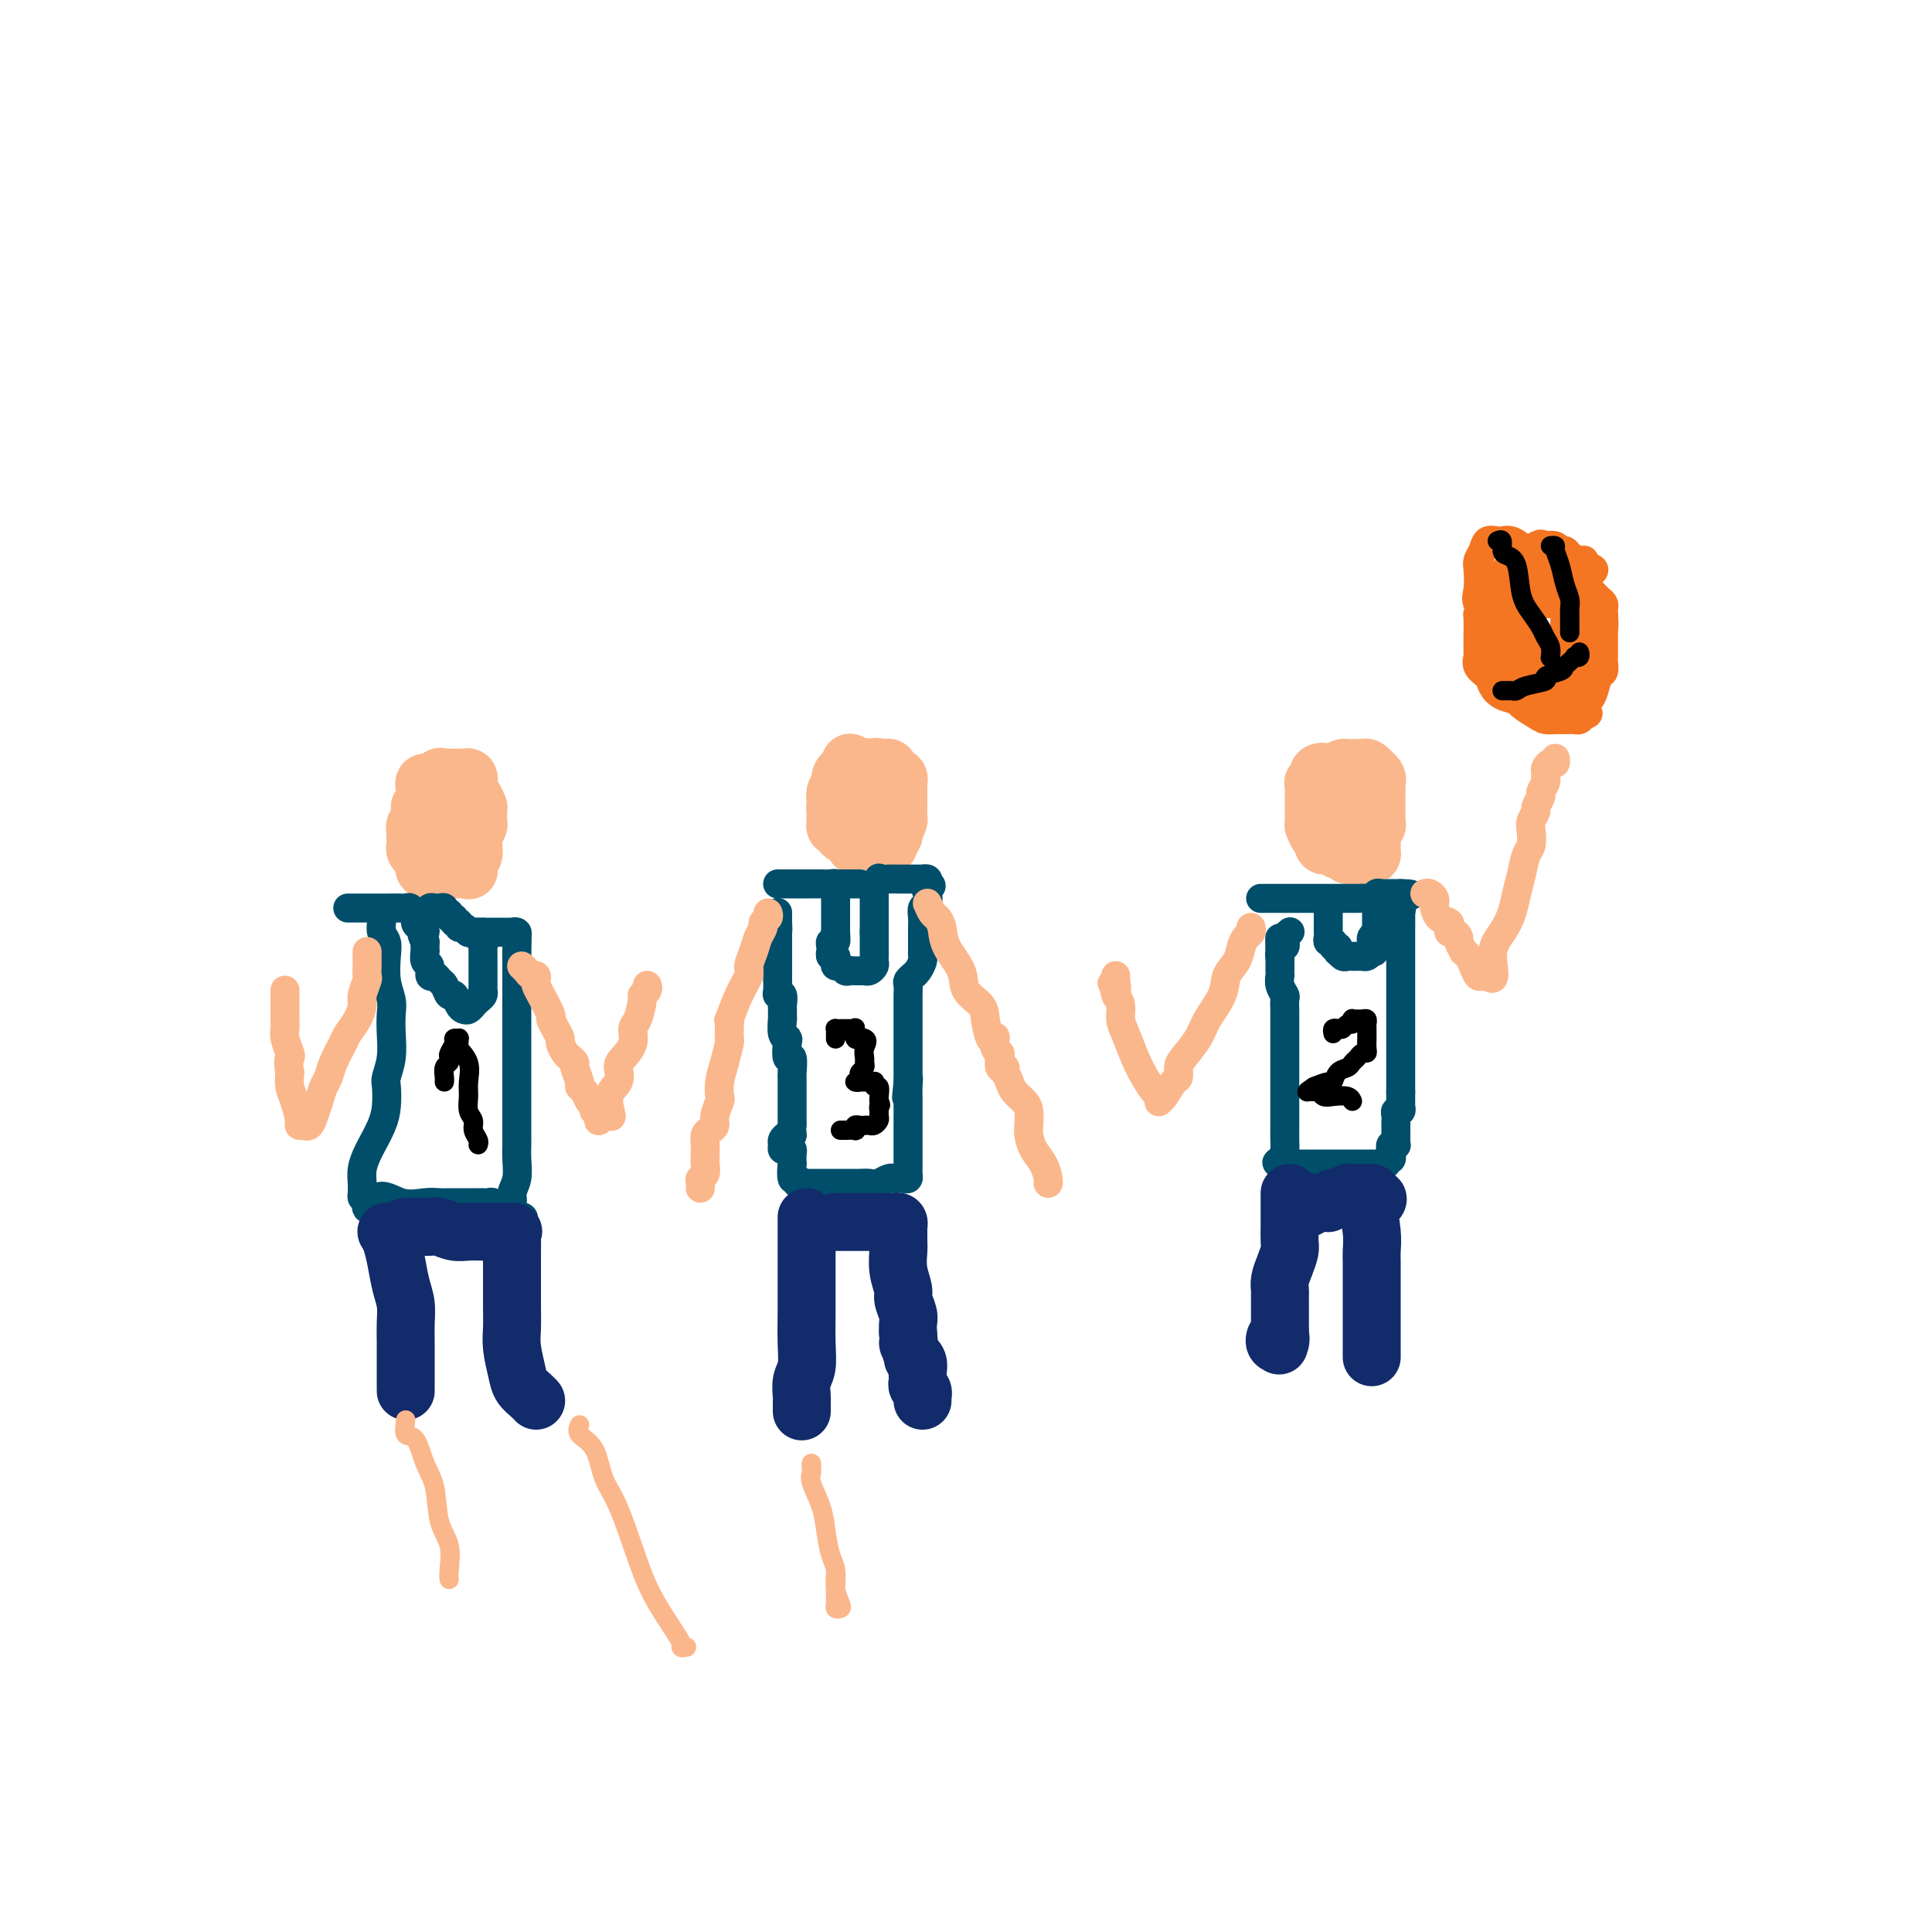 <svg viewBox='0 0 400 400' version='1.1' xmlns='http://www.w3.org/2000/svg' xmlns:xlink='http://www.w3.org/1999/xlink'><g fill='none' stroke='#FBB78C' stroke-width='12' stroke-linecap='round' stroke-linejoin='round'><path d='M94,163c-0.445,0.004 -0.890,0.008 -1,0c-0.110,-0.008 0.114,-0.027 0,0c-0.114,0.027 -0.567,0.102 -1,0c-0.433,-0.102 -0.847,-0.379 -1,0c-0.153,0.379 -0.045,1.415 0,2c0.045,0.585 0.026,0.720 0,1c-0.026,0.280 -0.060,0.705 0,1c0.060,0.295 0.212,0.459 0,1c-0.212,0.541 -0.789,1.459 -1,2c-0.211,0.541 -0.057,0.704 0,1c0.057,0.296 0.015,0.723 0,1c-0.015,0.277 -0.005,0.403 0,1c0.005,0.597 0.004,1.665 0,2c-0.004,0.335 -0.012,-0.065 0,0c0.012,0.065 0.046,0.593 0,1c-0.046,0.407 -0.170,0.693 0,1c0.170,0.307 0.634,0.634 1,1c0.366,0.366 0.633,0.771 1,1c0.367,0.229 0.833,0.281 1,0c0.167,-0.281 0.034,-0.897 0,-1c-0.034,-0.103 0.032,0.306 0,0c-0.032,-0.306 -0.163,-1.328 0,-2c0.163,-0.672 0.621,-0.995 1,-1c0.379,-0.005 0.679,0.306 1,0c0.321,-0.306 0.663,-1.230 1,-2c0.337,-0.770 0.668,-1.385 1,-2'/><path d='M97,171c0.774,-1.206 0.207,-0.221 0,0c-0.207,0.221 -0.056,-0.322 0,-1c0.056,-0.678 0.015,-1.491 0,-2c-0.015,-0.509 -0.004,-0.715 0,-1c0.004,-0.285 0.002,-0.651 0,-1c-0.002,-0.349 -0.003,-0.682 0,-1c0.003,-0.318 0.012,-0.621 0,-1c-0.012,-0.379 -0.044,-0.834 0,-1c0.044,-0.166 0.166,-0.045 0,0c-0.166,0.045 -0.618,0.012 -1,0c-0.382,-0.012 -0.694,-0.004 -1,0c-0.306,0.004 -0.607,0.003 -1,0c-0.393,-0.003 -0.879,-0.008 -1,0c-0.121,0.008 0.122,0.028 0,0c-0.122,-0.028 -0.611,-0.106 -1,0c-0.389,0.106 -0.679,0.395 -1,1c-0.321,0.605 -0.675,1.524 -1,2c-0.325,0.476 -0.623,0.508 -1,1c-0.377,0.492 -0.833,1.444 -1,2c-0.167,0.556 -0.045,0.716 0,1c0.045,0.284 0.012,0.691 0,1c-0.012,0.309 -0.003,0.520 0,1c0.003,0.480 -0.001,1.229 0,2c0.001,0.771 0.006,1.566 0,2c-0.006,0.434 -0.022,0.508 0,1c0.022,0.492 0.083,1.402 0,2c-0.083,0.598 -0.309,0.885 0,1c0.309,0.115 1.155,0.057 2,0'/><path d='M90,180c0.710,1.702 1.486,0.455 2,0c0.514,-0.455 0.765,-0.120 1,0c0.235,0.120 0.454,0.025 1,0c0.546,-0.025 1.418,0.019 2,0c0.582,-0.019 0.874,-0.103 1,0c0.126,0.103 0.087,0.392 0,0c-0.087,-0.392 -0.220,-1.466 0,-2c0.220,-0.534 0.795,-0.528 1,-1c0.205,-0.472 0.041,-1.421 0,-2c-0.041,-0.579 0.042,-0.789 0,-1c-0.042,-0.211 -0.208,-0.425 0,-1c0.208,-0.575 0.788,-1.511 1,-2c0.212,-0.489 0.054,-0.530 0,-1c-0.054,-0.470 -0.004,-1.369 0,-2c0.004,-0.631 -0.037,-0.995 0,-1c0.037,-0.005 0.154,0.348 0,0c-0.154,-0.348 -0.577,-1.399 -1,-2c-0.423,-0.601 -0.845,-0.753 -1,-1c-0.155,-0.247 -0.045,-0.588 0,-1c0.045,-0.412 0.023,-0.895 0,-1c-0.023,-0.105 -0.047,0.168 0,0c0.047,-0.168 0.166,-0.777 0,-1c-0.166,-0.223 -0.618,-0.060 -1,0c-0.382,0.060 -0.693,0.016 -1,0c-0.307,-0.016 -0.608,-0.004 -1,0c-0.392,0.004 -0.875,0.001 -1,0c-0.125,-0.001 0.107,-0.000 0,0c-0.107,0.000 -0.554,0.000 -1,0'/><path d='M92,161c-0.972,-0.219 -0.901,-0.266 -1,0c-0.099,0.266 -0.366,0.843 -1,1c-0.634,0.157 -1.633,-0.108 -2,0c-0.367,0.108 -0.102,0.589 0,1c0.102,0.411 0.041,0.753 0,1c-0.041,0.247 -0.064,0.399 0,1c0.064,0.601 0.213,1.653 0,2c-0.213,0.347 -0.789,-0.009 -1,0c-0.211,0.009 -0.056,0.383 0,1c0.056,0.617 0.014,1.476 0,2c-0.014,0.524 -0.000,0.714 0,1c0.000,0.286 -0.014,0.669 0,1c0.014,0.331 0.054,0.611 0,1c-0.054,0.389 -0.203,0.889 0,1c0.203,0.111 0.758,-0.167 1,0c0.242,0.167 0.170,0.778 0,1c-0.170,0.222 -0.438,0.056 0,0c0.438,-0.056 1.584,-0.001 2,0c0.416,0.001 0.103,-0.052 0,0c-0.103,0.052 0.003,0.210 0,0c-0.003,-0.210 -0.116,-0.787 0,-1c0.116,-0.213 0.462,-0.061 1,0c0.538,0.061 1.269,0.030 2,0'/><path d='M93,174c0.928,-0.183 0.249,-0.640 0,-1c-0.249,-0.360 -0.067,-0.621 0,-1c0.067,-0.379 0.018,-0.875 0,-1c-0.018,-0.125 -0.005,0.120 0,0c0.005,-0.120 0.001,-0.606 0,-1c-0.001,-0.394 -0.000,-0.697 0,-1c0.000,-0.303 0.000,-0.606 0,-1c-0.000,-0.394 -0.000,-0.880 0,-1c0.000,-0.120 0.001,0.125 0,0c-0.001,-0.125 -0.003,-0.621 0,-1c0.003,-0.379 0.012,-0.641 0,-1c-0.012,-0.359 -0.045,-0.814 0,-1c0.045,-0.186 0.167,-0.102 0,0c-0.167,0.102 -0.622,0.223 -1,0c-0.378,-0.223 -0.679,-0.791 -1,-1c-0.321,-0.209 -0.663,-0.060 -1,0c-0.337,0.060 -0.668,0.030 -1,0'/><path d='M89,163c-0.845,-0.297 -0.959,-0.038 -1,0c-0.041,0.038 -0.010,-0.144 0,0c0.010,0.144 -0.001,0.615 0,1c0.001,0.385 0.014,0.684 0,1c-0.014,0.316 -0.055,0.649 0,1c0.055,0.351 0.207,0.720 0,1c-0.207,0.280 -0.773,0.470 -1,1c-0.227,0.530 -0.113,1.399 0,2c0.113,0.601 0.227,0.934 0,1c-0.227,0.066 -0.793,-0.136 -1,0c-0.207,0.136 -0.055,0.610 0,1c0.055,0.390 0.014,0.696 0,1c-0.014,0.304 -0.000,0.607 0,1c0.000,0.393 -0.014,0.876 0,1c0.014,0.124 0.055,-0.111 0,0c-0.055,0.111 -0.207,0.568 0,1c0.207,0.432 0.773,0.838 1,1c0.227,0.162 0.113,0.081 0,0'/><path d='M176,158c-0.002,-0.089 -0.004,-0.179 0,0c0.004,0.179 0.015,0.625 0,1c-0.015,0.375 -0.057,0.678 0,1c0.057,0.322 0.211,0.664 0,1c-0.211,0.336 -0.789,0.667 -1,1c-0.211,0.333 -0.056,0.667 0,1c0.056,0.333 0.014,0.663 0,1c-0.014,0.337 -0.001,0.681 0,1c0.001,0.319 -0.010,0.614 0,1c0.010,0.386 0.040,0.864 0,1c-0.040,0.136 -0.152,-0.068 0,0c0.152,0.068 0.566,0.410 1,1c0.434,0.590 0.886,1.430 1,2c0.114,0.570 -0.110,0.870 0,1c0.110,0.130 0.554,0.091 1,0c0.446,-0.091 0.893,-0.234 1,0c0.107,0.234 -0.126,0.846 0,1c0.126,0.154 0.611,-0.151 1,0c0.389,0.151 0.683,0.757 1,1c0.317,0.243 0.659,0.121 1,0'/><path d='M182,173c1.264,0.937 0.923,0.280 1,0c0.077,-0.280 0.571,-0.183 1,0c0.429,0.183 0.795,0.452 1,0c0.205,-0.452 0.251,-1.627 0,-2c-0.251,-0.373 -0.799,0.054 -1,0c-0.201,-0.054 -0.054,-0.588 0,-1c0.054,-0.412 0.014,-0.701 0,-1c-0.014,-0.299 -0.004,-0.609 0,-1c0.004,-0.391 0.001,-0.864 0,-1c-0.001,-0.136 -0.000,0.066 0,0c0.000,-0.066 0.000,-0.399 0,-1c-0.000,-0.601 -0.000,-1.470 0,-2c0.000,-0.530 0.001,-0.720 0,-1c-0.001,-0.280 -0.003,-0.649 0,-1c0.003,-0.351 0.011,-0.682 0,-1c-0.011,-0.318 -0.041,-0.621 0,-1c0.041,-0.379 0.152,-0.834 0,-1c-0.152,-0.166 -0.565,-0.045 -1,0c-0.435,0.045 -0.890,0.012 -1,0c-0.110,-0.012 0.124,-0.003 0,0c-0.124,0.003 -0.607,0.001 -1,0c-0.393,-0.001 -0.697,-0.000 -1,0'/><path d='M180,159c-0.803,-0.314 -0.810,-0.099 -1,0c-0.190,0.099 -0.562,0.082 -1,0c-0.438,-0.082 -0.941,-0.229 -1,0c-0.059,0.229 0.325,0.835 0,1c-0.325,0.165 -1.359,-0.111 -2,0c-0.641,0.111 -0.890,0.611 -1,1c-0.110,0.389 -0.082,0.669 0,1c0.082,0.331 0.218,0.715 0,1c-0.218,0.285 -0.791,0.472 -1,1c-0.209,0.528 -0.056,1.398 0,2c0.056,0.602 0.015,0.934 0,1c-0.015,0.066 -0.004,-0.136 0,0c0.004,0.136 0.000,0.610 0,1c-0.000,0.390 0.003,0.696 0,1c-0.003,0.304 -0.013,0.606 0,1c0.013,0.394 0.050,0.879 0,1c-0.050,0.121 -0.186,-0.121 0,0c0.186,0.121 0.694,0.607 1,1c0.306,0.393 0.411,0.694 1,1c0.589,0.306 1.664,0.618 2,1c0.336,0.382 -0.065,0.834 0,1c0.065,0.166 0.595,0.044 1,0c0.405,-0.044 0.683,-0.012 1,0c0.317,0.012 0.673,0.003 1,0c0.327,-0.003 0.627,-0.001 1,0c0.373,0.001 0.821,0.000 1,0c0.179,-0.000 0.090,-0.000 0,0'/><path d='M182,175c1.614,0.773 1.150,0.205 1,0c-0.150,-0.205 0.015,-0.046 0,0c-0.015,0.046 -0.211,-0.019 0,0c0.211,0.019 0.827,0.123 1,0c0.173,-0.123 -0.097,-0.471 0,-1c0.097,-0.529 0.562,-1.237 1,-2c0.438,-0.763 0.849,-1.580 1,-2c0.151,-0.420 0.040,-0.441 0,-1c-0.040,-0.559 -0.011,-1.654 0,-2c0.011,-0.346 0.003,0.057 0,0c-0.003,-0.057 -0.001,-0.575 0,-1c0.001,-0.425 0.001,-0.759 0,-1c-0.001,-0.241 -0.004,-0.389 0,-1c0.004,-0.611 0.013,-1.683 0,-2c-0.013,-0.317 -0.049,0.122 0,0c0.049,-0.122 0.185,-0.803 0,-1c-0.185,-0.197 -0.689,0.092 -1,0c-0.311,-0.092 -0.430,-0.563 -1,-1c-0.570,-0.437 -1.591,-0.839 -2,-1c-0.409,-0.161 -0.204,-0.080 0,0'/><path d='M182,159c-0.792,-0.464 -0.772,-0.122 -1,0c-0.228,0.122 -0.705,0.026 -1,0c-0.295,-0.026 -0.409,0.018 -1,0c-0.591,-0.018 -1.661,-0.098 -2,0c-0.339,0.098 0.052,0.372 0,1c-0.052,0.628 -0.549,1.608 -1,2c-0.451,0.392 -0.857,0.194 -1,0c-0.143,-0.194 -0.023,-0.384 0,0c0.023,0.384 -0.050,1.342 0,2c0.050,0.658 0.224,1.017 0,1c-0.224,-0.017 -0.845,-0.409 -1,0c-0.155,0.409 0.154,1.620 0,2c-0.154,0.380 -0.773,-0.070 -1,0c-0.227,0.070 -0.061,0.660 0,1c0.061,0.340 0.016,0.431 0,1c-0.016,0.569 -0.004,1.615 0,2c0.004,0.385 0.001,0.110 0,0c-0.001,-0.110 -0.001,-0.055 0,0'/><path d='M277,160c-0.293,0.004 -0.585,0.009 -1,0c-0.415,-0.009 -0.952,-0.031 -1,0c-0.048,0.031 0.394,0.115 0,0c-0.394,-0.115 -1.622,-0.430 -2,0c-0.378,0.430 0.095,1.607 0,2c-0.095,0.393 -0.757,0.004 -1,0c-0.243,-0.004 -0.065,0.377 0,1c0.065,0.623 0.017,1.490 0,2c-0.017,0.510 -0.005,0.665 0,1c0.005,0.335 0.001,0.850 0,1c-0.001,0.150 -0.001,-0.067 0,0c0.001,0.067 0.003,0.417 0,1c-0.003,0.583 -0.011,1.399 0,2c0.011,0.601 0.040,0.988 0,1c-0.040,0.012 -0.150,-0.351 0,0c0.150,0.351 0.561,1.415 1,2c0.439,0.585 0.905,0.692 1,1c0.095,0.308 -0.182,0.819 0,1c0.182,0.181 0.822,0.033 1,0c0.178,-0.033 -0.107,0.047 0,0c0.107,-0.047 0.606,-0.223 1,0c0.394,0.223 0.683,0.844 1,1c0.317,0.156 0.662,-0.154 1,0c0.338,0.154 0.668,0.772 1,1c0.332,0.228 0.666,0.065 1,0c0.334,-0.065 0.667,-0.033 1,0'/><path d='M281,177c1.574,1.086 1.010,0.302 1,0c-0.010,-0.302 0.533,-0.121 1,0c0.467,0.121 0.856,0.184 1,0c0.144,-0.184 0.042,-0.613 0,-1c-0.042,-0.387 -0.025,-0.733 0,-1c0.025,-0.267 0.059,-0.457 0,-1c-0.059,-0.543 -0.212,-1.441 0,-2c0.212,-0.559 0.789,-0.779 1,-1c0.211,-0.221 0.057,-0.443 0,-1c-0.057,-0.557 -0.015,-1.449 0,-2c0.015,-0.551 0.004,-0.760 0,-1c-0.004,-0.240 0.000,-0.512 0,-1c-0.000,-0.488 -0.004,-1.193 0,-2c0.004,-0.807 0.016,-1.718 0,-2c-0.016,-0.282 -0.060,0.064 0,0c0.060,-0.064 0.223,-0.539 0,-1c-0.223,-0.461 -0.833,-0.908 -1,-1c-0.167,-0.092 0.110,0.171 0,0c-0.110,-0.171 -0.607,-0.778 -1,-1c-0.393,-0.222 -0.683,-0.060 -1,0c-0.317,0.060 -0.661,0.018 -1,0c-0.339,-0.018 -0.673,-0.012 -1,0c-0.327,0.012 -0.648,0.028 -1,0c-0.352,-0.028 -0.734,-0.102 -1,0c-0.266,0.102 -0.415,0.380 -1,1c-0.585,0.620 -1.607,1.581 -2,2c-0.393,0.419 -0.158,0.297 0,1c0.158,0.703 0.238,2.230 0,3c-0.238,0.770 -0.795,0.784 -1,1c-0.205,0.216 -0.059,0.633 0,1c0.059,0.367 0.029,0.683 0,1'/><path d='M274,169c-0.447,1.798 -0.064,1.792 0,2c0.064,0.208 -0.191,0.630 0,1c0.191,0.370 0.828,0.688 1,1c0.172,0.312 -0.122,0.619 0,1c0.122,0.381 0.659,0.836 1,1c0.341,0.164 0.487,0.038 1,0c0.513,-0.038 1.394,0.011 2,0c0.606,-0.011 0.937,-0.083 1,0c0.063,0.083 -0.141,0.321 0,0c0.141,-0.321 0.626,-1.200 1,-2c0.374,-0.800 0.636,-1.521 1,-2c0.364,-0.479 0.830,-0.716 1,-1c0.170,-0.284 0.046,-0.615 0,-1c-0.046,-0.385 -0.013,-0.824 0,-1c0.013,-0.176 0.007,-0.088 0,0'/></g>
<g fill='none' stroke='#004E6A' stroke-width='6' stroke-linecap='round' stroke-linejoin='round'><path d='M79,189c-0.008,0.358 -0.016,0.716 0,1c0.016,0.284 0.056,0.494 0,1c-0.056,0.506 -0.207,1.307 0,2c0.207,0.693 0.774,1.276 1,2c0.226,0.724 0.113,1.588 0,3c-0.113,1.412 -0.225,3.370 0,5c0.225,1.630 0.789,2.930 1,4c0.211,1.070 0.071,1.909 0,3c-0.071,1.091 -0.071,2.434 0,4c0.071,1.566 0.213,3.355 0,5c-0.213,1.645 -0.782,3.144 -1,4c-0.218,0.856 -0.086,1.068 0,2c0.086,0.932 0.124,2.584 0,4c-0.124,1.416 -0.412,2.596 -1,4c-0.588,1.404 -1.478,3.030 -2,4c-0.522,0.970 -0.676,1.282 -1,2c-0.324,0.718 -0.820,1.842 -1,3c-0.180,1.158 -0.046,2.349 0,3c0.046,0.651 0.002,0.762 0,1c-0.002,0.238 0.038,0.602 0,1c-0.038,0.398 -0.154,0.828 0,1c0.154,0.172 0.577,0.086 1,0'/><path d='M76,248c-0.554,4.426 0.562,0.990 2,0c1.438,-0.990 3.200,0.467 5,1c1.800,0.533 3.639,0.143 5,0c1.361,-0.143 2.245,-0.038 3,0c0.755,0.038 1.382,0.010 2,0c0.618,-0.010 1.226,-0.003 2,0c0.774,0.003 1.713,0.001 2,0c0.287,-0.001 -0.078,0.000 0,0c0.078,-0.000 0.599,-0.001 1,0c0.401,0.001 0.681,0.004 1,0c0.319,-0.004 0.677,-0.016 1,0c0.323,0.016 0.610,0.061 1,0c0.390,-0.061 0.883,-0.228 1,0c0.117,0.228 -0.140,0.849 0,1c0.140,0.151 0.678,-0.170 1,0c0.322,0.170 0.426,0.829 1,1c0.574,0.171 1.616,-0.146 2,0c0.384,0.146 0.110,0.756 0,1c-0.110,0.244 -0.055,0.122 0,0'/><path d='M106,252c4.637,0.490 1.228,-0.284 0,-1c-1.228,-0.716 -0.277,-1.375 0,-2c0.277,-0.625 -0.122,-1.216 0,-2c0.122,-0.784 0.765,-1.760 1,-3c0.235,-1.240 0.063,-2.745 0,-4c-0.063,-1.255 -0.017,-2.262 0,-3c0.017,-0.738 0.005,-1.209 0,-2c-0.005,-0.791 -0.001,-1.903 0,-3c0.001,-1.097 0.000,-2.181 0,-3c-0.000,-0.819 -0.000,-1.374 0,-2c0.000,-0.626 0.000,-1.322 0,-2c-0.000,-0.678 -0.000,-1.337 0,-2c0.000,-0.663 0.000,-1.329 0,-2c-0.000,-0.671 -0.000,-1.345 0,-2c0.000,-0.655 0.000,-1.289 0,-2c-0.000,-0.711 -0.000,-1.499 0,-2c0.000,-0.501 0.000,-0.714 0,-1c-0.000,-0.286 -0.000,-0.644 0,-1c0.000,-0.356 0.000,-0.711 0,-1c-0.000,-0.289 -0.000,-0.511 0,-1c0.000,-0.489 0.000,-1.243 0,-2c-0.000,-0.757 -0.000,-1.516 0,-2c0.000,-0.484 0.000,-0.693 0,-1c-0.000,-0.307 -0.000,-0.711 0,-1c0.000,-0.289 0.000,-0.461 0,-1c-0.000,-0.539 -0.000,-1.443 0,-2c0.000,-0.557 0.000,-0.765 0,-1c-0.000,-0.235 -0.000,-0.496 0,-1c0.000,-0.504 0.000,-1.252 0,-2'/><path d='M107,198c0.155,-8.610 0.043,-3.134 0,-1c-0.043,2.134 -0.015,0.926 0,0c0.015,-0.926 0.019,-1.569 0,-2c-0.019,-0.431 -0.061,-0.652 0,-1c0.061,-0.348 0.225,-0.825 0,-1c-0.225,-0.175 -0.839,-0.047 -1,0c-0.161,0.047 0.129,0.013 0,0c-0.129,-0.013 -0.678,-0.003 -1,0c-0.322,0.003 -0.416,0.001 -1,0c-0.584,-0.001 -1.659,-0.000 -2,0c-0.341,0.000 0.053,0.000 0,0c-0.053,-0.000 -0.553,-0.000 -1,0c-0.447,0.000 -0.842,0.000 -1,0c-0.158,-0.000 -0.079,-0.000 0,0'/><path d='M100,193c-0.774,0.192 -0.207,0.671 0,1c0.207,0.329 0.056,0.507 0,1c-0.056,0.493 -0.015,1.302 0,2c0.015,0.698 0.004,1.286 0,2c-0.004,0.714 -0.000,1.553 0,2c0.000,0.447 -0.003,0.501 0,1c0.003,0.499 0.012,1.443 0,2c-0.012,0.557 -0.045,0.727 0,1c0.045,0.273 0.167,0.648 0,1c-0.167,0.352 -0.622,0.681 -1,1c-0.378,0.319 -0.679,0.627 -1,1c-0.321,0.373 -0.663,0.809 -1,1c-0.337,0.191 -0.668,0.135 -1,0c-0.332,-0.135 -0.667,-0.350 -1,-1c-0.333,-0.650 -0.666,-1.733 -1,-2c-0.334,-0.267 -0.668,0.284 -1,0c-0.332,-0.284 -0.662,-1.404 -1,-2c-0.338,-0.596 -0.683,-0.669 -1,-1c-0.317,-0.331 -0.607,-0.919 -1,-1c-0.393,-0.081 -0.890,0.347 -1,0c-0.110,-0.347 0.167,-1.469 0,-2c-0.167,-0.531 -0.777,-0.471 -1,-1c-0.223,-0.529 -0.060,-1.647 0,-2c0.060,-0.353 0.016,0.059 0,0c-0.016,-0.059 -0.005,-0.588 0,-1c0.005,-0.412 0.002,-0.706 0,-1'/><path d='M88,195c-1.348,-2.565 -0.217,-1.979 0,-2c0.217,-0.021 -0.481,-0.650 -1,-1c-0.519,-0.350 -0.860,-0.419 -1,-1c-0.140,-0.581 -0.077,-1.672 0,-2c0.077,-0.328 0.170,0.108 0,0c-0.170,-0.108 -0.604,-0.761 -1,-1c-0.396,-0.239 -0.754,-0.064 -1,0c-0.246,0.064 -0.381,0.017 -1,0c-0.619,-0.017 -1.721,-0.005 -3,0c-1.279,0.005 -2.735,0.001 -4,0c-1.265,-0.001 -2.341,-0.000 -3,0c-0.659,0.000 -0.903,0.000 -1,0c-0.097,-0.000 -0.049,-0.000 0,0'/><path d='M161,183c0.337,0.000 0.675,0.000 1,0c0.325,-0.000 0.639,-0.000 1,0c0.361,0.000 0.769,0.000 1,0c0.231,-0.000 0.286,-0.001 1,0c0.714,0.001 2.086,0.004 3,0c0.914,-0.004 1.369,-0.015 2,0c0.631,0.015 1.437,0.056 2,0c0.563,-0.056 0.883,-0.211 1,0c0.117,0.211 0.031,0.786 0,1c-0.031,0.214 -0.008,0.066 0,0c0.008,-0.066 0.002,-0.048 0,1c-0.002,1.048 -0.001,3.128 0,4c0.001,0.872 0.000,0.535 0,1c-0.000,0.465 -0.000,1.733 0,3'/><path d='M173,193c0.138,1.710 -0.016,0.984 0,1c0.016,0.016 0.201,0.774 0,1c-0.201,0.226 -0.787,-0.079 -1,0c-0.213,0.079 -0.053,0.542 0,1c0.053,0.458 0.000,0.910 0,1c-0.000,0.090 0.052,-0.182 0,0c-0.052,0.182 -0.207,0.818 0,1c0.207,0.182 0.776,-0.091 1,0c0.224,0.091 0.101,0.546 0,1c-0.101,0.454 -0.181,0.906 0,1c0.181,0.094 0.622,-0.171 1,0c0.378,0.171 0.693,0.778 1,1c0.307,0.222 0.607,0.059 1,0c0.393,-0.059 0.879,-0.015 1,0c0.121,0.015 -0.121,0.001 0,0c0.121,-0.001 0.607,0.011 1,0c0.393,-0.011 0.694,-0.044 1,0c0.306,0.044 0.618,0.166 1,0c0.382,-0.166 0.834,-0.621 1,-1c0.166,-0.379 0.044,-0.683 0,-1c-0.044,-0.317 -0.012,-0.649 0,-1c0.012,-0.351 0.003,-0.723 0,-1c-0.003,-0.277 -0.001,-0.459 0,-1c0.001,-0.541 0.000,-1.440 0,-2c-0.000,-0.560 -0.000,-0.780 0,-1'/><path d='M181,193c0.000,-1.283 0.000,-0.991 0,-1c-0.000,-0.009 -0.000,-0.320 0,-1c0.000,-0.680 0.000,-1.727 0,-2c-0.000,-0.273 -0.001,0.230 0,0c0.001,-0.230 0.005,-1.194 0,-2c-0.005,-0.806 -0.017,-1.456 0,-2c0.017,-0.544 0.063,-0.983 0,-1c-0.063,-0.017 -0.235,0.388 0,0c0.235,-0.388 0.876,-1.568 1,-2c0.124,-0.432 -0.271,-0.116 0,0c0.271,0.116 1.206,0.031 2,0c0.794,-0.031 1.446,-0.009 2,0c0.554,0.009 1.010,0.005 2,0c0.990,-0.005 2.513,-0.012 3,0c0.487,0.012 -0.061,0.042 0,0c0.061,-0.042 0.732,-0.155 1,0c0.268,0.155 0.134,0.577 0,1'/><path d='M192,183c1.551,0.350 0.430,0.727 0,1c-0.430,0.273 -0.168,0.444 0,1c0.168,0.556 0.241,1.497 0,2c-0.241,0.503 -0.797,0.569 -1,1c-0.203,0.431 -0.054,1.229 0,2c0.054,0.771 0.015,1.516 0,2c-0.015,0.484 -0.004,0.707 0,1c0.004,0.293 0.001,0.656 0,1c-0.001,0.344 0.000,0.669 0,1c-0.000,0.331 -0.003,0.670 0,1c0.003,0.330 0.011,0.653 0,1c-0.011,0.347 -0.040,0.719 0,1c0.040,0.281 0.151,0.471 0,1c-0.151,0.529 -0.562,1.398 -1,2c-0.438,0.602 -0.902,0.939 -1,1c-0.098,0.061 0.170,-0.153 0,0c-0.170,0.153 -0.778,0.675 -1,1c-0.222,0.325 -0.060,0.455 0,1c0.060,0.545 0.016,1.506 0,2c-0.016,0.494 -0.004,0.519 0,1c0.004,0.481 0.001,1.416 0,2c-0.001,0.584 -0.000,0.815 0,2c0.000,1.185 0.000,3.322 0,4c-0.000,0.678 -0.000,-0.103 0,0c0.000,0.103 0.000,1.088 0,2c-0.000,0.912 -0.000,1.749 0,2c0.000,0.251 0.000,-0.085 0,0c-0.000,0.085 -0.000,0.590 0,1c0.000,0.410 0.000,0.726 0,1c-0.000,0.274 -0.000,0.507 0,1c0.000,0.493 0.000,1.247 0,2'/><path d='M188,224c-0.619,6.311 -0.166,1.588 0,0c0.166,-1.588 0.044,-0.040 0,1c-0.044,1.040 -0.012,1.574 0,2c0.012,0.426 0.003,0.745 0,1c-0.003,0.255 -0.001,0.446 0,1c0.001,0.554 0.000,1.472 0,2c-0.000,0.528 -0.000,0.666 0,1c0.000,0.334 0.000,0.863 0,1c-0.000,0.137 -0.000,-0.118 0,0c0.000,0.118 0.000,0.609 0,1c-0.000,0.391 -0.000,0.682 0,1c0.000,0.318 -0.000,0.662 0,1c0.000,0.338 0.000,0.669 0,1c-0.000,0.331 -0.000,0.662 0,1c0.000,0.338 0.000,0.682 0,1c-0.000,0.318 -0.000,0.610 0,1c0.000,0.390 0.001,0.879 0,1c-0.001,0.121 -0.003,-0.125 0,0c0.003,0.125 0.011,0.622 0,1c-0.011,0.378 -0.041,0.637 0,1c0.041,0.363 0.151,0.830 0,1c-0.151,0.170 -0.564,0.045 -1,0c-0.436,-0.045 -0.895,-0.008 -1,0c-0.105,0.008 0.143,-0.012 0,0c-0.143,0.012 -0.678,0.055 -1,0c-0.322,-0.055 -0.433,-0.207 -1,0c-0.567,0.207 -1.591,0.773 -2,1c-0.409,0.227 -0.205,0.113 0,0'/><path d='M182,245c-1.272,0.309 -1.453,0.083 -2,0c-0.547,-0.083 -1.460,-0.022 -2,0c-0.540,0.022 -0.709,0.006 -1,0c-0.291,-0.006 -0.706,-0.002 -1,0c-0.294,0.002 -0.469,0.000 -1,0c-0.531,-0.000 -1.420,-0.000 -2,0c-0.580,0.000 -0.852,0.000 -1,0c-0.148,-0.000 -0.172,-0.000 -1,0c-0.828,0.000 -2.461,0.001 -3,0c-0.539,-0.001 0.014,-0.005 0,0c-0.014,0.005 -0.596,0.019 -1,0c-0.404,-0.019 -0.630,-0.069 -1,0c-0.370,0.069 -0.884,0.259 -1,0c-0.116,-0.259 0.165,-0.966 0,-1c-0.165,-0.034 -0.775,0.604 -1,0c-0.225,-0.604 -0.063,-2.449 0,-3c0.063,-0.551 0.027,0.193 0,0c-0.027,-0.193 -0.046,-1.323 0,-2c0.046,-0.677 0.155,-0.902 0,-1c-0.155,-0.098 -0.574,-0.068 -1,0c-0.426,0.068 -0.857,0.176 -1,0c-0.143,-0.176 0.003,-0.635 0,-1c-0.003,-0.365 -0.155,-0.637 0,-1c0.155,-0.363 0.616,-0.818 1,-1c0.384,-0.182 0.692,-0.091 1,0'/><path d='M164,235c-0.155,-1.984 -0.041,-1.945 0,-2c0.041,-0.055 0.011,-0.204 0,-1c-0.011,-0.796 -0.003,-2.241 0,-3c0.003,-0.759 0.001,-0.834 0,-1c-0.001,-0.166 -0.000,-0.423 0,-1c0.000,-0.577 0.001,-1.473 0,-2c-0.001,-0.527 -0.004,-0.685 0,-1c0.004,-0.315 0.015,-0.788 0,-1c-0.015,-0.212 -0.056,-0.162 0,-1c0.056,-0.838 0.207,-2.565 0,-3c-0.207,-0.435 -0.773,0.422 -1,0c-0.227,-0.422 -0.113,-2.121 0,-3c0.113,-0.879 0.227,-0.936 0,-1c-0.227,-0.064 -0.793,-0.134 -1,-1c-0.207,-0.866 -0.054,-2.527 0,-3c0.054,-0.473 0.011,0.242 0,0c-0.011,-0.242 0.011,-1.440 0,-2c-0.011,-0.560 -0.056,-0.483 0,-1c0.056,-0.517 0.211,-1.630 0,-2c-0.211,-0.370 -0.789,0.003 -1,0c-0.211,-0.003 -0.057,-0.381 0,-1c0.057,-0.619 0.015,-1.479 0,-2c-0.015,-0.521 -0.004,-0.702 0,-1c0.004,-0.298 0.001,-0.714 0,-1c-0.001,-0.286 -0.000,-0.444 0,-1c0.000,-0.556 0.000,-1.512 0,-2c-0.000,-0.488 -0.000,-0.509 0,-1c0.000,-0.491 0.000,-1.451 0,-2c-0.000,-0.549 -0.000,-0.686 0,-1c0.000,-0.314 0.000,-0.804 0,-1c-0.000,-0.196 -0.000,-0.098 0,0'/><path d='M161,193c-0.464,-6.675 -0.124,-2.363 0,-1c0.124,1.363 0.033,-0.223 0,-1c-0.033,-0.777 -0.009,-0.744 0,-1c0.009,-0.256 0.002,-0.800 0,-1c-0.002,-0.200 -0.001,-0.057 0,0c0.001,0.057 0.000,0.029 0,0'/><path d='M261,186c0.442,0.000 0.883,0.000 1,0c0.117,-0.000 -0.091,-0.000 0,0c0.091,0.000 0.483,0.000 1,0c0.517,-0.000 1.161,-0.000 2,0c0.839,0.000 1.874,0.000 3,0c1.126,-0.000 2.344,-0.000 3,0c0.656,0.000 0.748,0.000 1,0c0.252,-0.000 0.662,-0.000 1,0c0.338,0.000 0.605,0.000 1,0c0.395,-0.000 0.918,-0.000 1,0c0.082,0.000 -0.277,0.000 0,0c0.277,-0.000 1.191,-0.000 2,0c0.809,0.000 1.512,0.001 2,0c0.488,-0.001 0.761,-0.004 1,0c0.239,0.004 0.444,0.015 1,0c0.556,-0.015 1.463,-0.057 2,0c0.537,0.057 0.703,0.211 1,0c0.297,-0.211 0.723,-0.789 1,-1c0.277,-0.211 0.403,-0.057 1,0c0.597,0.057 1.665,0.015 2,0c0.335,-0.015 -0.064,-0.004 0,0c0.064,0.004 0.590,0.001 1,0c0.410,-0.001 0.705,-0.001 1,0'/><path d='M290,185c4.486,0.048 1.202,0.669 0,1c-1.202,0.331 -0.322,0.374 0,1c0.322,0.626 0.086,1.835 0,2c-0.086,0.165 -0.023,-0.715 0,0c0.023,0.715 0.006,3.025 0,4c-0.006,0.975 -0.002,0.614 0,1c0.002,0.386 0.000,1.519 0,2c-0.000,0.481 -0.000,0.310 0,1c0.000,0.690 0.000,2.240 0,3c-0.000,0.760 -0.000,0.729 0,1c0.000,0.271 0.000,0.845 0,1c-0.000,0.155 -0.000,-0.109 0,0c0.000,0.109 0.000,0.591 0,1c-0.000,0.409 -0.000,0.743 0,1c0.000,0.257 0.000,0.435 0,1c-0.000,0.565 -0.000,1.516 0,2c0.000,0.484 0.000,0.501 0,1c-0.000,0.499 -0.000,1.481 0,2c0.000,0.519 0.000,0.576 0,1c-0.000,0.424 -0.000,1.217 0,2c0.000,0.783 0.000,1.557 0,2c-0.000,0.443 -0.000,0.556 0,1c0.000,0.444 0.000,1.218 0,2c-0.000,0.782 -0.000,1.571 0,2c0.000,0.429 0.000,0.496 0,1c0.000,0.504 0.000,1.444 0,2c0.000,0.556 0.000,0.727 0,1c0.000,0.273 0.000,0.650 0,1c0.000,0.350 0.000,0.675 0,1'/><path d='M290,226c0.000,6.505 0.001,2.269 0,1c-0.001,-1.269 -0.004,0.430 0,1c0.004,0.570 0.015,0.012 0,0c-0.015,-0.012 -0.057,0.521 0,1c0.057,0.479 0.211,0.903 0,1c-0.211,0.097 -0.789,-0.132 -1,0c-0.211,0.132 -0.057,0.627 0,1c0.057,0.373 0.015,0.625 0,1c-0.015,0.375 -0.004,0.874 0,1c0.004,0.126 0.001,-0.120 0,0c-0.001,0.120 0.001,0.607 0,1c-0.001,0.393 -0.004,0.693 0,1c0.004,0.307 0.015,0.621 0,1c-0.015,0.379 -0.056,0.823 0,1c0.056,0.177 0.207,0.086 0,0c-0.207,-0.086 -0.774,-0.167 -1,0c-0.226,0.167 -0.113,0.584 0,1'/><path d='M288,238c-0.305,2.100 -0.067,1.351 0,1c0.067,-0.351 -0.038,-0.304 0,0c0.038,0.304 0.218,0.866 0,1c-0.218,0.134 -0.833,-0.160 -1,0c-0.167,0.160 0.114,0.775 0,1c-0.114,0.225 -0.622,0.060 -1,0c-0.378,-0.060 -0.626,-0.016 -1,0c-0.374,0.016 -0.874,0.004 -1,0c-0.126,-0.004 0.121,-0.001 0,0c-0.121,0.001 -0.610,0.000 -1,0c-0.390,-0.000 -0.681,-0.000 -1,0c-0.319,0.000 -0.667,0.000 -1,0c-0.333,-0.000 -0.652,-0.000 -1,0c-0.348,0.000 -0.726,0.000 -1,0c-0.274,-0.000 -0.445,-0.000 -1,0c-0.555,0.000 -1.493,0.000 -2,0c-0.507,-0.000 -0.584,-0.000 -1,0c-0.416,0.000 -1.172,0.000 -2,0c-0.828,-0.000 -1.727,-0.000 -2,0c-0.273,0.000 0.082,0.000 0,0c-0.082,-0.000 -0.599,-0.000 -1,0c-0.401,0.000 -0.685,0.000 -1,0c-0.315,-0.000 -0.662,-0.000 -1,0c-0.338,0.000 -0.668,0.000 -1,0c-0.332,-0.000 -0.666,-0.000 -1,0'/><path d='M266,241c-3.249,-0.176 -0.870,-0.615 0,-1c0.870,-0.385 0.233,-0.717 0,-1c-0.233,-0.283 -0.062,-0.517 0,-1c0.062,-0.483 0.017,-1.214 0,-2c-0.017,-0.786 -0.004,-1.628 0,-2c0.004,-0.372 0.001,-0.275 0,-1c-0.001,-0.725 -0.000,-2.274 0,-3c0.000,-0.726 0.000,-0.630 0,-1c-0.000,-0.370 -0.000,-1.206 0,-2c0.000,-0.794 0.000,-1.545 0,-2c-0.000,-0.455 -0.000,-0.612 0,-1c0.000,-0.388 0.000,-1.006 0,-2c-0.000,-0.994 0.000,-2.364 0,-3c-0.000,-0.636 -0.000,-0.538 0,-1c0.000,-0.462 0.000,-1.486 0,-2c-0.000,-0.514 -0.000,-0.519 0,-1c0.000,-0.481 0.000,-1.437 0,-2c-0.000,-0.563 -0.000,-0.732 0,-1c0.000,-0.268 0.001,-0.634 0,-1c-0.001,-0.366 -0.004,-0.730 0,-1c0.004,-0.270 0.015,-0.444 0,-1c-0.015,-0.556 -0.057,-1.493 0,-2c0.057,-0.507 0.211,-0.584 0,-1c-0.211,-0.416 -0.789,-1.172 -1,-2c-0.211,-0.828 -0.057,-1.727 0,-2c0.057,-0.273 0.015,0.082 0,0c-0.015,-0.082 -0.004,-0.599 0,-1c0.004,-0.401 0.001,-0.685 0,-1c-0.001,-0.315 -0.000,-0.661 0,-1c0.000,-0.339 0.000,-0.669 0,-1'/><path d='M265,198c-0.139,-6.891 0.014,-2.620 0,-1c-0.014,1.620 -0.196,0.588 0,0c0.196,-0.588 0.771,-0.732 1,-1c0.229,-0.268 0.114,-0.660 0,-1c-0.114,-0.340 -0.226,-0.627 0,-1c0.226,-0.373 0.792,-0.831 1,-1c0.208,-0.169 0.060,-0.048 0,0c-0.060,0.048 -0.030,0.024 0,0'/><path d='M275,189c-0.000,-0.089 -0.000,-0.179 0,0c0.000,0.179 0.000,0.625 0,1c-0.000,0.375 -0.001,0.679 0,1c0.001,0.321 0.004,0.659 0,1c-0.004,0.341 -0.016,0.684 0,1c0.016,0.316 0.061,0.605 0,1c-0.061,0.395 -0.226,0.894 0,1c0.226,0.106 0.844,-0.183 1,0c0.156,0.183 -0.151,0.837 0,1c0.151,0.163 0.761,-0.167 1,0c0.239,0.167 0.106,0.829 0,1c-0.106,0.171 -0.187,-0.150 0,0c0.187,0.150 0.642,0.772 1,1c0.358,0.228 0.621,0.061 1,0c0.379,-0.061 0.875,-0.016 1,0c0.125,0.016 -0.121,0.001 0,0c0.121,-0.001 0.610,0.010 1,0c0.390,-0.010 0.682,-0.041 1,0c0.318,0.041 0.662,0.155 1,0c0.338,-0.155 0.669,-0.577 1,-1'/><path d='M284,197c1.084,0.048 0.294,0.166 0,0c-0.294,-0.166 -0.093,-0.618 0,-1c0.093,-0.382 0.077,-0.694 0,-1c-0.077,-0.306 -0.217,-0.607 0,-1c0.217,-0.393 0.790,-0.879 1,-1c0.210,-0.121 0.056,0.121 0,0c-0.056,-0.121 -0.015,-0.607 0,-1c0.015,-0.393 0.004,-0.693 0,-1c-0.004,-0.307 -0.001,-0.621 0,-1c0.001,-0.379 0.000,-0.823 0,-1c-0.000,-0.177 -0.000,-0.089 0,0'/><path d='M178,183c-0.449,0.000 -0.899,0.000 -1,0c-0.101,0.000 0.146,0.000 0,0c-0.146,0.000 -0.684,0.000 -1,0c-0.316,0.000 -0.411,0.000 -1,0c-0.589,0.000 -1.673,0.000 -2,0c-0.327,0.000 0.104,0.000 0,0c-0.104,0.000 -0.744,0.000 -1,0c-0.256,0.000 -0.128,0.000 0,0'/><path d='M88,189c0.447,0.113 0.894,0.225 1,0c0.106,-0.225 -0.130,-0.788 0,-1c0.130,-0.212 0.627,-0.072 1,0c0.373,0.072 0.621,0.076 1,0c0.379,-0.076 0.890,-0.232 1,0c0.110,0.232 -0.182,0.851 0,1c0.182,0.149 0.837,-0.171 1,0c0.163,0.171 -0.167,0.835 0,1c0.167,0.165 0.832,-0.167 1,0c0.168,0.167 -0.161,0.833 0,1c0.161,0.167 0.813,-0.166 1,0c0.187,0.166 -0.091,0.829 0,1c0.091,0.171 0.549,-0.150 1,0c0.451,0.150 0.894,0.772 1,1c0.106,0.228 -0.125,0.061 0,0c0.125,-0.061 0.607,-0.018 1,0c0.393,0.018 0.696,0.009 1,0'/><path d='M99,193c1.657,0.845 0.300,0.959 0,1c-0.300,0.041 0.458,0.011 1,0c0.542,-0.011 0.869,-0.003 1,0c0.131,0.003 0.065,0.002 0,0'/></g>
<g fill='none' stroke='#FBB78C' stroke-width='6' stroke-linecap='round' stroke-linejoin='round'><path d='M76,197c0.001,0.324 0.001,0.648 0,1c-0.001,0.352 -0.004,0.731 0,1c0.004,0.269 0.016,0.427 0,1c-0.016,0.573 -0.059,1.559 0,2c0.059,0.441 0.219,0.335 0,1c-0.219,0.665 -0.817,2.102 -1,3c-0.183,0.898 0.049,1.258 0,2c-0.049,0.742 -0.380,1.865 -1,3c-0.620,1.135 -1.528,2.281 -2,3c-0.472,0.719 -0.508,1.010 -1,2c-0.492,0.990 -1.441,2.677 -2,4c-0.559,1.323 -0.727,2.281 -1,3c-0.273,0.719 -0.652,1.198 -1,2c-0.348,0.802 -0.667,1.928 -1,3c-0.333,1.072 -0.682,2.091 -1,3c-0.318,0.909 -0.606,1.707 -1,2c-0.394,0.293 -0.893,0.080 -1,0c-0.107,-0.080 0.178,-0.027 0,0c-0.178,0.027 -0.818,0.026 -1,0c-0.182,-0.026 0.096,-0.079 0,-1c-0.096,-0.921 -0.564,-2.709 -1,-4c-0.436,-1.291 -0.839,-2.083 -1,-3c-0.161,-0.917 -0.081,-1.958 0,-3'/><path d='M60,222c-0.480,-2.362 -0.181,-2.767 0,-3c0.181,-0.233 0.245,-0.294 0,-1c-0.245,-0.706 -0.798,-2.059 -1,-3c-0.202,-0.941 -0.054,-1.472 0,-2c0.054,-0.528 0.015,-1.055 0,-2c-0.015,-0.945 -0.004,-2.310 0,-3c0.004,-0.690 0.001,-0.707 0,-1c-0.001,-0.293 -0.000,-0.862 0,-1c0.000,-0.138 0.000,0.155 0,0c-0.000,-0.155 -0.000,-0.759 0,-1c0.000,-0.241 0.000,-0.121 0,0'/><path d='M108,200c0.339,0.303 0.679,0.606 1,1c0.321,0.394 0.624,0.880 1,1c0.376,0.120 0.827,-0.125 1,0c0.173,0.125 0.070,0.620 0,1c-0.070,0.380 -0.107,0.643 0,1c0.107,0.357 0.358,0.806 1,2c0.642,1.194 1.674,3.131 2,4c0.326,0.869 -0.053,0.670 0,1c0.053,0.330 0.539,1.187 1,2c0.461,0.813 0.898,1.580 1,2c0.102,0.420 -0.131,0.492 0,1c0.131,0.508 0.628,1.453 1,2c0.372,0.547 0.621,0.696 1,1c0.379,0.304 0.889,0.763 1,1c0.111,0.237 -0.178,0.252 0,1c0.178,0.748 0.822,2.227 1,3c0.178,0.773 -0.111,0.838 0,1c0.111,0.162 0.622,0.421 1,1c0.378,0.579 0.623,1.478 1,2c0.377,0.522 0.885,0.668 1,1c0.115,0.332 -0.163,0.851 0,1c0.163,0.149 0.765,-0.074 1,0c0.235,0.074 0.102,0.443 0,1c-0.102,0.557 -0.172,1.302 0,1c0.172,-0.302 0.586,-1.651 1,-3'/><path d='M125,229c2.733,4.460 1.066,1.110 1,-1c-0.066,-2.110 1.470,-2.978 2,-4c0.530,-1.022 0.054,-2.197 0,-3c-0.054,-0.803 0.315,-1.235 1,-2c0.685,-0.765 1.685,-1.865 2,-3c0.315,-1.135 -0.055,-2.307 0,-3c0.055,-0.693 0.537,-0.907 1,-2c0.463,-1.093 0.909,-3.063 1,-4c0.091,-0.937 -0.171,-0.839 0,-1c0.171,-0.161 0.777,-0.582 1,-1c0.223,-0.418 0.064,-0.834 0,-1c-0.064,-0.166 -0.032,-0.083 0,0'/><path d='M159,189c0.120,0.328 0.240,0.657 0,1c-0.240,0.343 -0.839,0.701 -1,1c-0.161,0.299 0.116,0.540 0,1c-0.116,0.460 -0.625,1.138 -1,2c-0.375,0.862 -0.616,1.907 -1,3c-0.384,1.093 -0.912,2.235 -1,3c-0.088,0.765 0.264,1.153 0,2c-0.264,0.847 -1.143,2.154 -2,4c-0.857,1.846 -1.693,4.233 -2,5c-0.307,0.767 -0.085,-0.084 0,0c0.085,0.084 0.033,1.103 0,2c-0.033,0.897 -0.048,1.673 0,2c0.048,0.327 0.157,0.204 0,1c-0.157,0.796 -0.582,2.510 -1,4c-0.418,1.490 -0.829,2.756 -1,4c-0.171,1.244 -0.101,2.466 0,3c0.101,0.534 0.234,0.380 0,1c-0.234,0.620 -0.833,2.014 -1,3c-0.167,0.986 0.099,1.562 0,2c-0.099,0.438 -0.563,0.736 -1,1c-0.437,0.264 -0.848,0.494 -1,1c-0.152,0.506 -0.044,1.287 0,2c0.044,0.713 0.026,1.357 0,2c-0.026,0.643 -0.060,1.286 0,2c0.060,0.714 0.212,1.498 0,2c-0.212,0.502 -0.789,0.722 -1,1c-0.211,0.278 -0.057,0.613 0,1c0.057,0.387 0.016,0.825 0,1c-0.016,0.175 -0.008,0.088 0,0'/><path d='M192,187c0.338,0.769 0.676,1.538 1,2c0.324,0.462 0.634,0.616 1,1c0.366,0.384 0.788,0.998 1,2c0.212,1.002 0.214,2.391 1,4c0.786,1.609 2.357,3.437 3,5c0.643,1.563 0.358,2.860 1,4c0.642,1.140 2.211,2.121 3,3c0.789,0.879 0.799,1.654 1,3c0.201,1.346 0.593,3.264 1,4c0.407,0.736 0.827,0.291 1,0c0.173,-0.291 0.098,-0.429 0,0c-0.098,0.429 -0.219,1.425 0,2c0.219,0.575 0.777,0.729 1,1c0.223,0.271 0.111,0.660 0,1c-0.111,0.340 -0.222,0.630 0,1c0.222,0.370 0.778,0.820 1,1c0.222,0.180 0.111,0.090 0,0'/><path d='M207,220c-0.087,0.357 -0.175,0.715 0,1c0.175,0.285 0.611,0.498 1,1c0.389,0.502 0.731,1.293 1,2c0.269,0.707 0.464,1.329 1,2c0.536,0.671 1.414,1.390 2,2c0.586,0.610 0.882,1.110 1,2c0.118,0.890 0.060,2.168 0,3c-0.060,0.832 -0.121,1.218 0,2c0.121,0.782 0.425,1.961 1,3c0.575,1.039 1.422,1.938 2,3c0.578,1.062 0.886,2.286 1,3c0.114,0.714 0.032,0.918 0,1c-0.032,0.082 -0.016,0.041 0,0'/><path d='M259,192c0.087,0.351 0.174,0.701 0,1c-0.174,0.299 -0.608,0.546 -1,1c-0.392,0.454 -0.742,1.114 -1,2c-0.258,0.886 -0.424,1.996 -1,3c-0.576,1.004 -1.562,1.901 -2,3c-0.438,1.099 -0.328,2.402 -1,4c-0.672,1.598 -2.127,3.493 -3,5c-0.873,1.507 -1.164,2.625 -2,4c-0.836,1.375 -2.216,3.006 -3,4c-0.784,0.994 -0.970,1.352 -1,2c-0.030,0.648 0.097,1.586 0,2c-0.097,0.414 -0.418,0.304 -1,1c-0.582,0.696 -1.426,2.199 -2,3c-0.574,0.801 -0.878,0.900 -1,1c-0.122,0.100 -0.063,0.202 0,0c0.063,-0.202 0.130,-0.708 0,-1c-0.130,-0.292 -0.455,-0.370 -1,-1c-0.545,-0.630 -1.308,-1.810 -2,-3c-0.692,-1.190 -1.314,-2.388 -2,-4c-0.686,-1.612 -1.438,-3.636 -2,-5c-0.562,-1.364 -0.934,-2.067 -1,-3c-0.066,-0.933 0.175,-2.097 0,-3c-0.175,-0.903 -0.764,-1.544 -1,-2c-0.236,-0.456 -0.118,-0.728 0,-1'/><path d='M231,205c-1.547,-3.298 -0.415,-0.544 0,0c0.415,0.544 0.111,-1.122 0,-2c-0.111,-0.878 -0.030,-0.967 0,-1c0.030,-0.033 0.009,-0.009 0,0c-0.009,0.009 -0.004,0.005 0,0'/><path d='M295,185c0.310,-0.087 0.621,-0.174 1,0c0.379,0.174 0.827,0.610 1,1c0.173,0.390 0.071,0.734 0,1c-0.071,0.266 -0.111,0.453 0,1c0.111,0.547 0.372,1.452 1,2c0.628,0.548 1.622,0.739 2,1c0.378,0.261 0.139,0.594 0,1c-0.139,0.406 -0.177,0.887 0,1c0.177,0.113 0.568,-0.142 1,0c0.432,0.142 0.903,0.681 1,1c0.097,0.319 -0.181,0.417 0,1c0.181,0.583 0.822,1.652 1,2c0.178,0.348 -0.107,-0.026 0,0c0.107,0.026 0.606,0.452 1,1c0.394,0.548 0.683,1.219 1,2c0.317,0.781 0.662,1.672 1,2c0.338,0.328 0.668,0.094 1,0c0.332,-0.094 0.666,-0.047 1,0'/><path d='M308,202c2.145,1.976 1.009,-1.583 1,-4c-0.009,-2.417 1.111,-3.691 2,-5c0.889,-1.309 1.548,-2.653 2,-4c0.452,-1.347 0.696,-2.696 1,-4c0.304,-1.304 0.669,-2.561 1,-4c0.331,-1.439 0.629,-3.058 1,-4c0.371,-0.942 0.816,-1.207 1,-2c0.184,-0.793 0.106,-2.114 0,-3c-0.106,-0.886 -0.240,-1.335 0,-2c0.240,-0.665 0.853,-1.544 1,-2c0.147,-0.456 -0.171,-0.489 0,-1c0.171,-0.511 0.831,-1.499 1,-2c0.169,-0.501 -0.151,-0.515 0,-1c0.151,-0.485 0.775,-1.440 1,-2c0.225,-0.560 0.050,-0.723 0,-1c-0.050,-0.277 0.025,-0.666 0,-1c-0.025,-0.334 -0.150,-0.612 0,-1c0.150,-0.388 0.576,-0.888 1,-1c0.424,-0.112 0.845,0.162 1,0c0.155,-0.162 0.044,-0.761 0,-1c-0.044,-0.239 -0.022,-0.120 0,0'/></g>
<g fill='none' stroke='#F47623' stroke-width='6' stroke-linecap='round' stroke-linejoin='round'><path d='M322,118c-0.318,-0.000 -0.636,-0.000 -1,0c-0.364,0.000 -0.774,0.000 -1,0c-0.226,-0.000 -0.268,-0.001 -1,0c-0.732,0.001 -2.156,0.002 -3,0c-0.844,-0.002 -1.110,-0.009 -1,0c0.110,0.009 0.594,0.033 0,0c-0.594,-0.033 -2.267,-0.125 -3,0c-0.733,0.125 -0.525,0.466 -1,1c-0.475,0.534 -1.634,1.261 -2,2c-0.366,0.739 0.060,1.491 0,2c-0.060,0.509 -0.604,0.776 -1,1c-0.396,0.224 -0.642,0.406 -1,1c-0.358,0.594 -0.828,1.599 -1,2c-0.172,0.401 -0.046,0.197 0,1c0.046,0.803 0.010,2.613 0,3c-0.010,0.387 0.004,-0.651 0,0c-0.004,0.651 -0.027,2.989 0,4c0.027,1.011 0.103,0.694 0,1c-0.103,0.306 -0.384,1.234 0,2c0.384,0.766 1.435,1.370 2,2c0.565,0.630 0.644,1.286 1,2c0.356,0.714 0.987,1.488 2,2c1.013,0.512 2.407,0.764 3,1c0.593,0.236 0.385,0.456 1,1c0.615,0.544 2.052,1.414 3,2c0.948,0.586 1.406,0.890 2,1c0.594,0.110 1.325,0.027 2,0c0.675,-0.027 1.294,0.003 2,0c0.706,-0.003 1.498,-0.039 2,0c0.502,0.039 0.715,0.154 1,0c0.285,-0.154 0.643,-0.577 1,-1'/><path d='M328,148c1.560,-0.177 0.459,-0.618 0,-1c-0.459,-0.382 -0.277,-0.703 0,-1c0.277,-0.297 0.649,-0.570 1,-1c0.351,-0.430 0.683,-1.017 1,-2c0.317,-0.983 0.621,-2.361 1,-3c0.379,-0.639 0.834,-0.538 1,-1c0.166,-0.462 0.045,-1.489 0,-2c-0.045,-0.511 -0.012,-0.508 0,-1c0.012,-0.492 0.003,-1.479 0,-2c-0.003,-0.521 -0.001,-0.574 0,-1c0.001,-0.426 -0.001,-1.224 0,-2c0.001,-0.776 0.003,-1.531 0,-2c-0.003,-0.469 -0.010,-0.651 0,-1c0.010,-0.349 0.038,-0.864 0,-1c-0.038,-0.136 -0.143,0.107 -1,0c-0.857,-0.107 -2.468,-0.565 -3,-1c-0.532,-0.435 0.013,-0.849 0,-1c-0.013,-0.151 -0.585,-0.041 -1,0c-0.415,0.041 -0.674,0.011 -1,0c-0.326,-0.011 -0.717,-0.003 -1,0c-0.283,0.003 -0.456,0.001 -1,0c-0.544,-0.001 -1.459,-0.002 -2,0c-0.541,0.002 -0.708,0.007 -1,0c-0.292,-0.007 -0.709,-0.027 -1,0c-0.291,0.027 -0.455,0.100 -1,0c-0.545,-0.100 -1.470,-0.374 -2,0c-0.530,0.374 -0.664,1.396 -1,2c-0.336,0.604 -0.874,0.791 -1,1c-0.126,0.209 0.158,0.441 0,1c-0.158,0.559 -0.760,1.445 -1,2c-0.240,0.555 -0.120,0.777 0,1'/><path d='M314,132c-1.009,1.693 -1.031,2.426 -1,3c0.031,0.574 0.114,0.990 0,2c-0.114,1.010 -0.425,2.614 0,3c0.425,0.386 1.588,-0.447 2,0c0.412,0.447 0.074,2.172 0,3c-0.074,0.828 0.115,0.757 1,1c0.885,0.243 2.464,0.799 4,1c1.536,0.201 3.028,0.049 4,0c0.972,-0.049 1.423,0.007 2,0c0.577,-0.007 1.279,-0.075 2,-1c0.721,-0.925 1.462,-2.705 2,-4c0.538,-1.295 0.872,-2.105 1,-3c0.128,-0.895 0.050,-1.875 0,-3c-0.050,-1.125 -0.072,-2.394 0,-3c0.072,-0.606 0.237,-0.547 0,-1c-0.237,-0.453 -0.875,-1.417 -1,-2c-0.125,-0.583 0.264,-0.783 0,-1c-0.264,-0.217 -1.180,-0.450 -2,-1c-0.820,-0.550 -1.544,-1.415 -2,-2c-0.456,-0.585 -0.646,-0.889 -1,-1c-0.354,-0.111 -0.873,-0.031 -1,0c-0.127,0.031 0.139,0.011 0,0c-0.139,-0.011 -0.681,-0.014 -1,0c-0.319,0.014 -0.414,0.045 -1,0c-0.586,-0.045 -1.663,-0.167 -2,0c-0.337,0.167 0.064,0.622 0,1c-0.064,0.378 -0.594,0.679 -1,1c-0.406,0.321 -0.687,0.663 -1,1c-0.313,0.337 -0.656,0.668 -1,1'/><path d='M317,127c-0.928,0.955 -0.248,1.341 0,2c0.248,0.659 0.065,1.590 0,2c-0.065,0.410 -0.011,0.298 0,1c0.011,0.702 -0.022,2.216 0,3c0.022,0.784 0.098,0.837 0,1c-0.098,0.163 -0.368,0.436 0,1c0.368,0.564 1.376,1.420 2,2c0.624,0.580 0.865,0.886 1,1c0.135,0.114 0.166,0.037 1,0c0.834,-0.037 2.473,-0.035 3,0c0.527,0.035 -0.057,0.104 0,0c0.057,-0.104 0.755,-0.379 1,-1c0.245,-0.621 0.037,-1.587 0,-3c-0.037,-1.413 0.097,-3.274 0,-5c-0.097,-1.726 -0.424,-3.318 -1,-5c-0.576,-1.682 -1.402,-3.456 -2,-5c-0.598,-1.544 -0.969,-2.859 -2,-4c-1.031,-1.141 -2.723,-2.109 -4,-3c-1.277,-0.891 -2.139,-1.704 -3,-2c-0.861,-0.296 -1.722,-0.073 -2,0c-0.278,0.073 0.027,-0.002 0,0c-0.027,0.002 -0.386,0.082 -1,0c-0.614,-0.082 -1.484,-0.324 -2,0c-0.516,0.324 -0.677,1.216 -1,2c-0.323,0.784 -0.809,1.459 -1,2c-0.191,0.541 -0.088,0.947 0,2c0.088,1.053 0.162,2.752 0,4c-0.162,1.248 -0.559,2.046 0,3c0.559,0.954 2.074,2.065 3,3c0.926,0.935 1.265,1.696 2,3c0.735,1.304 1.868,3.152 3,5'/><path d='M314,136c1.679,1.867 1.877,1.036 2,1c0.123,-0.036 0.170,0.724 1,1c0.830,0.276 2.443,0.067 3,0c0.557,-0.067 0.057,0.010 0,0c-0.057,-0.010 0.328,-0.105 1,0c0.672,0.105 1.630,0.409 2,0c0.370,-0.409 0.152,-1.531 0,-2c-0.152,-0.469 -0.236,-0.286 0,-1c0.236,-0.714 0.793,-2.324 1,-3c0.207,-0.676 0.063,-0.419 0,-1c-0.063,-0.581 -0.044,-2.002 0,-3c0.044,-0.998 0.114,-1.573 0,-2c-0.114,-0.427 -0.412,-0.707 -1,-1c-0.588,-0.293 -1.467,-0.600 -2,-1c-0.533,-0.400 -0.721,-0.893 -1,-1c-0.279,-0.107 -0.649,0.171 -1,0c-0.351,-0.171 -0.682,-0.792 -1,-1c-0.318,-0.208 -0.621,-0.002 -1,0c-0.379,0.002 -0.833,-0.201 -1,0c-0.167,0.201 -0.046,0.806 0,1c0.046,0.194 0.015,-0.022 0,0c-0.015,0.022 -0.016,0.281 0,1c0.016,0.719 0.050,1.898 0,3c-0.050,1.102 -0.183,2.127 0,3c0.183,0.873 0.683,1.592 1,2c0.317,0.408 0.451,0.503 1,1c0.549,0.497 1.512,1.396 2,2c0.488,0.604 0.502,0.915 1,1c0.498,0.085 1.480,-0.054 2,0c0.520,0.054 0.577,0.301 1,0c0.423,-0.301 1.211,-1.151 2,-2'/><path d='M326,134c1.403,0.023 0.912,-0.421 1,-1c0.088,-0.579 0.756,-1.293 1,-2c0.244,-0.707 0.063,-1.405 0,-2c-0.063,-0.595 -0.010,-1.085 0,-2c0.010,-0.915 -0.025,-2.254 0,-3c0.025,-0.746 0.108,-0.897 0,-1c-0.108,-0.103 -0.409,-0.157 -1,-1c-0.591,-0.843 -1.473,-2.475 -2,-3c-0.527,-0.525 -0.700,0.055 -1,0c-0.300,-0.055 -0.728,-0.747 -1,-1c-0.272,-0.253 -0.387,-0.068 -1,0c-0.613,0.068 -1.722,0.018 -2,0c-0.278,-0.018 0.275,-0.005 0,0c-0.275,0.005 -1.378,0.001 -2,0c-0.622,-0.001 -0.763,-0.001 -1,0c-0.237,0.001 -0.571,0.001 -1,0c-0.429,-0.001 -0.955,-0.003 -1,0c-0.045,0.003 0.391,0.012 0,0c-0.391,-0.012 -1.607,-0.044 -2,0c-0.393,0.044 0.038,0.166 0,1c-0.038,0.834 -0.546,2.381 -1,3c-0.454,0.619 -0.853,0.311 -1,1c-0.147,0.689 -0.041,2.375 0,3c0.041,0.625 0.017,0.187 0,1c-0.017,0.813 -0.027,2.875 0,4c0.027,1.125 0.089,1.313 0,2c-0.089,0.687 -0.331,1.872 0,3c0.331,1.128 1.233,2.199 2,3c0.767,0.801 1.399,1.331 2,2c0.601,0.669 1.172,1.477 2,2c0.828,0.523 1.914,0.762 3,1'/><path d='M320,144c1.747,1.240 1.616,0.340 2,0c0.384,-0.340 1.284,-0.122 2,0c0.716,0.122 1.249,0.146 2,0c0.751,-0.146 1.721,-0.463 2,-1c0.279,-0.537 -0.131,-1.295 0,-2c0.131,-0.705 0.805,-1.358 1,-2c0.195,-0.642 -0.087,-1.274 0,-2c0.087,-0.726 0.545,-1.546 1,-2c0.455,-0.454 0.906,-0.542 1,-1c0.094,-0.458 -0.171,-1.285 0,-2c0.171,-0.715 0.778,-1.319 1,-2c0.222,-0.681 0.060,-1.439 0,-2c-0.060,-0.561 -0.019,-0.924 0,-1c0.019,-0.076 0.016,0.134 0,0c-0.016,-0.134 -0.045,-0.613 0,-1c0.045,-0.387 0.163,-0.684 0,-1c-0.163,-0.316 -0.609,-0.652 -1,-1c-0.391,-0.348 -0.729,-0.709 -1,-1c-0.271,-0.291 -0.475,-0.513 -1,-1c-0.525,-0.487 -1.372,-1.240 -1,-2c0.372,-0.760 1.963,-1.527 2,-2c0.037,-0.473 -1.482,-0.653 -2,-1c-0.518,-0.347 -0.037,-0.863 0,-1c0.037,-0.137 -0.370,0.103 -1,0c-0.630,-0.103 -1.483,-0.549 -2,-1c-0.517,-0.451 -0.699,-0.905 -1,-1c-0.301,-0.095 -0.720,0.170 -1,0c-0.280,-0.170 -0.422,-0.777 -1,-1c-0.578,-0.223 -1.594,-0.064 -2,0c-0.406,0.064 -0.203,0.032 0,0'/><path d='M320,113c-1.708,-0.756 -0.980,-0.147 -1,0c-0.020,0.147 -0.790,-0.168 -1,0c-0.210,0.168 0.140,0.818 0,1c-0.140,0.182 -0.770,-0.106 -1,0c-0.230,0.106 -0.062,0.605 0,1c0.062,0.395 0.017,0.686 0,1c-0.017,0.314 -0.004,0.650 0,1c0.004,0.350 0.001,0.713 0,1c-0.001,0.287 0.001,0.497 0,1c-0.001,0.503 -0.004,1.298 0,2c0.004,0.702 0.015,1.310 0,2c-0.015,0.690 -0.056,1.463 0,2c0.056,0.537 0.207,0.837 0,2c-0.207,1.163 -0.774,3.189 -1,4c-0.226,0.811 -0.113,0.405 0,0'/></g>
<g fill='none' stroke='#000000' stroke-width='4' stroke-linecap='round' stroke-linejoin='round'><path d='M310,112c0.438,-0.201 0.876,-0.403 1,0c0.124,0.403 -0.066,1.409 0,2c0.066,0.591 0.389,0.767 1,1c0.611,0.233 1.511,0.524 2,2c0.489,1.476 0.565,4.138 1,6c0.435,1.862 1.227,2.923 2,4c0.773,1.077 1.528,2.170 2,3c0.472,0.830 0.663,1.398 1,2c0.337,0.602 0.822,1.239 1,2c0.178,0.761 0.051,1.646 0,2c-0.051,0.354 -0.025,0.177 0,0'/><path d='M321,113c0.447,-0.049 0.894,-0.098 1,0c0.106,0.098 -0.129,0.344 0,1c0.129,0.656 0.623,1.724 1,3c0.377,1.276 0.637,2.762 1,4c0.363,1.238 0.829,2.229 1,3c0.171,0.771 0.046,1.320 0,2c-0.046,0.680 -0.012,1.489 0,2c0.012,0.511 0.003,0.725 0,1c-0.003,0.275 -0.001,0.613 0,1c0.001,0.387 0.000,0.825 0,1c-0.000,0.175 -0.000,0.088 0,0'/><path d='M311,143c0.333,0.006 0.665,0.013 1,0c0.335,-0.013 0.672,-0.045 1,0c0.328,0.045 0.648,0.167 1,0c0.352,-0.167 0.734,-0.622 2,-1c1.266,-0.378 3.414,-0.678 4,-1c0.586,-0.322 -0.389,-0.664 0,-1c0.389,-0.336 2.142,-0.665 3,-1c0.858,-0.335 0.822,-0.677 1,-1c0.178,-0.323 0.569,-0.626 1,-1c0.431,-0.374 0.900,-0.818 1,-1c0.100,-0.182 -0.169,-0.100 0,0c0.169,0.100 0.776,0.219 1,0c0.224,-0.219 0.064,-0.777 0,-1c-0.064,-0.223 -0.032,-0.112 0,0'/><path d='M92,224c0.030,-0.220 0.059,-0.439 0,-1c-0.059,-0.561 -0.208,-1.463 0,-2c0.208,-0.537 0.773,-0.708 1,-1c0.227,-0.292 0.117,-0.705 0,-1c-0.117,-0.295 -0.242,-0.472 0,-1c0.242,-0.528 0.850,-1.406 1,-2c0.150,-0.594 -0.158,-0.904 0,-1c0.158,-0.096 0.782,0.021 1,0c0.218,-0.021 0.030,-0.179 0,0c-0.030,0.179 0.097,0.694 0,1c-0.097,0.306 -0.419,0.403 0,1c0.419,0.597 1.581,1.693 2,3c0.419,1.307 0.097,2.825 0,4c-0.097,1.175 0.030,2.006 0,3c-0.030,0.994 -0.218,2.151 0,3c0.218,0.849 0.843,1.391 1,2c0.157,0.609 -0.154,1.287 0,2c0.154,0.713 0.772,1.461 1,2c0.228,0.539 0.065,0.868 0,1c-0.065,0.132 -0.033,0.066 0,0'/><path d='M173,215c0.002,0.083 0.003,0.166 0,0c-0.003,-0.166 -0.012,-0.580 0,-1c0.012,-0.420 0.044,-0.845 0,-1c-0.044,-0.155 -0.166,-0.041 0,0c0.166,0.041 0.619,0.009 1,0c0.381,-0.009 0.690,0.005 1,0c0.310,-0.005 0.622,-0.030 1,0c0.378,0.030 0.822,0.113 1,0c0.178,-0.113 0.089,-0.422 0,0c-0.089,0.422 -0.178,1.575 0,2c0.178,0.425 0.622,0.121 1,0c0.378,-0.121 0.689,-0.061 1,0'/><path d='M179,215c0.927,0.344 0.245,1.206 0,2c-0.245,0.794 -0.052,1.522 0,2c0.052,0.478 -0.037,0.706 0,1c0.037,0.294 0.202,0.653 0,1c-0.202,0.347 -0.769,0.681 -1,1c-0.231,0.319 -0.126,0.621 0,1c0.126,0.379 0.271,0.833 0,1c-0.271,0.167 -0.959,0.045 -1,0c-0.041,-0.045 0.564,-0.013 1,0c0.436,0.013 0.704,0.008 1,0c0.296,-0.008 0.619,-0.018 1,0c0.381,0.018 0.820,0.064 1,0c0.180,-0.064 0.101,-0.238 0,0c-0.101,0.238 -0.223,0.889 0,1c0.223,0.111 0.791,-0.316 1,0c0.209,0.316 0.060,1.376 0,2c-0.060,0.624 -0.030,0.812 0,1'/><path d='M182,228c0.618,1.107 0.163,0.875 0,1c-0.163,0.125 -0.032,0.608 0,1c0.032,0.392 -0.033,0.693 0,1c0.033,0.307 0.164,0.618 0,1c-0.164,0.382 -0.622,0.833 -1,1c-0.378,0.167 -0.676,0.048 -1,0c-0.324,-0.048 -0.673,-0.027 -1,0c-0.327,0.027 -0.630,0.060 -1,0c-0.370,-0.060 -0.807,-0.212 -1,0c-0.193,0.212 -0.143,0.789 0,1c0.143,0.211 0.379,0.057 0,0c-0.379,-0.057 -1.371,-0.015 -2,0c-0.629,0.015 -0.894,0.004 -1,0c-0.106,-0.004 -0.053,-0.002 0,0'/><path d='M276,214c-0.089,-0.414 -0.178,-0.828 0,-1c0.178,-0.172 0.622,-0.102 1,0c0.378,0.102 0.689,0.238 1,0c0.311,-0.238 0.622,-0.848 1,-1c0.378,-0.152 0.822,0.156 1,0c0.178,-0.156 0.090,-0.775 0,-1c-0.090,-0.225 -0.182,-0.057 0,0c0.182,0.057 0.637,0.003 1,0c0.363,-0.003 0.633,0.046 1,0c0.367,-0.046 0.830,-0.186 1,0c0.170,0.186 0.045,0.697 0,1c-0.045,0.303 -0.011,0.397 0,1c0.011,0.603 0.000,1.716 0,2c-0.000,0.284 0.011,-0.261 0,0c-0.011,0.261 -0.045,1.327 0,2c0.045,0.673 0.168,0.954 0,1c-0.168,0.046 -0.626,-0.144 -1,0c-0.374,0.144 -0.664,0.621 -1,1c-0.336,0.379 -0.718,0.661 -1,1c-0.282,0.339 -0.462,0.734 -1,1c-0.538,0.266 -1.433,0.401 -2,1c-0.567,0.599 -0.807,1.661 -1,2c-0.193,0.339 -0.341,-0.046 -1,0c-0.659,0.046 -1.830,0.523 -3,1'/><path d='M272,225c-1.976,1.305 -1.414,1.068 -1,1c0.414,-0.068 0.682,0.033 1,0c0.318,-0.033 0.688,-0.201 1,0c0.312,0.201 0.567,0.772 1,1c0.433,0.228 1.044,0.113 2,0c0.956,-0.113 2.257,-0.223 3,0c0.743,0.223 0.926,0.778 1,1c0.074,0.222 0.037,0.111 0,0'/></g>
<g fill='none' stroke='#122B6A' stroke-width='12' stroke-linecap='round' stroke-linejoin='round'><path d='M167,252c-0.000,0.326 -0.000,0.652 0,1c0.000,0.348 0.000,0.717 0,1c-0.000,0.283 -0.000,0.481 0,1c0.000,0.519 0.000,1.361 0,2c-0.000,0.639 -0.000,1.075 0,2c0.000,0.925 0.001,2.338 0,4c-0.001,1.662 -0.004,3.574 0,5c0.004,1.426 0.015,2.365 0,4c-0.015,1.635 -0.057,3.967 0,6c0.057,2.033 0.211,3.768 0,5c-0.211,1.232 -0.789,1.963 -1,3c-0.211,1.037 -0.057,2.381 0,3c0.057,0.619 0.015,0.513 0,1c-0.015,0.487 -0.004,1.568 0,2c0.004,0.432 0.002,0.216 0,0'/><path d='M173,253c-0.073,0.000 -0.146,0.000 0,0c0.146,-0.000 0.511,-0.000 1,0c0.489,0.000 1.101,0.000 2,0c0.899,-0.000 2.086,-0.000 3,0c0.914,0.000 1.554,0.000 2,0c0.446,-0.000 0.698,-0.001 1,0c0.302,0.001 0.655,0.003 1,0c0.345,-0.003 0.681,-0.013 1,0c0.319,0.013 0.621,0.048 1,0c0.379,-0.048 0.834,-0.180 1,0c0.166,0.180 0.043,0.673 0,1c-0.043,0.327 -0.008,0.490 0,1c0.008,0.510 -0.013,1.367 0,2c0.013,0.633 0.060,1.041 0,2c-0.060,0.959 -0.226,2.469 0,4c0.226,1.531 0.845,3.081 1,4c0.155,0.919 -0.154,1.205 0,2c0.154,0.795 0.772,2.099 1,3c0.228,0.901 0.065,1.400 0,2c-0.065,0.600 -0.033,1.300 0,2'/><path d='M188,276c0.399,3.827 -0.103,1.893 0,2c0.103,0.107 0.812,2.253 1,3c0.188,0.747 -0.146,0.094 0,0c0.146,-0.094 0.771,0.370 1,1c0.229,0.630 0.060,1.426 0,2c-0.060,0.574 -0.012,0.927 0,1c0.012,0.073 -0.011,-0.134 0,0c0.011,0.134 0.055,0.609 0,1c-0.055,0.391 -0.211,0.697 0,1c0.211,0.303 0.789,0.603 1,1c0.211,0.397 0.057,0.890 0,1c-0.057,0.110 -0.015,-0.163 0,0c0.015,0.163 0.004,0.761 0,1c-0.004,0.239 -0.002,0.120 0,0'/><path d='M267,247c0.000,0.326 0.000,0.653 0,1c-0.000,0.347 -0.000,0.716 0,1c0.000,0.284 0.001,0.484 0,1c-0.001,0.516 -0.003,1.348 0,2c0.003,0.652 0.011,1.123 0,2c-0.011,0.877 -0.041,2.161 0,3c0.041,0.839 0.155,1.232 0,2c-0.155,0.768 -0.577,1.911 -1,3c-0.423,1.089 -0.845,2.123 -1,3c-0.155,0.877 -0.041,1.597 0,2c0.041,0.403 0.011,0.489 0,1c-0.011,0.511 -0.003,1.445 0,2c0.003,0.555 0.001,0.729 0,1c-0.001,0.271 -0.000,0.640 0,1c0.000,0.360 0.000,0.712 0,1c-0.000,0.288 -0.000,0.511 0,1c0.000,0.489 0.000,1.245 0,2'/><path d='M265,276c-0.326,4.656 -0.140,1.797 0,1c0.140,-0.797 0.233,0.467 0,1c-0.233,0.533 -0.794,0.336 -1,0c-0.206,-0.336 -0.059,-0.810 0,-1c0.059,-0.190 0.029,-0.095 0,0'/><path d='M268,250c0.339,0.008 0.679,0.016 1,0c0.321,-0.016 0.624,-0.057 1,0c0.376,0.057 0.825,0.211 1,0c0.175,-0.211 0.075,-0.789 0,-1c-0.075,-0.211 -0.126,-0.056 0,0c0.126,0.056 0.429,0.011 1,0c0.571,-0.011 1.410,0.011 2,0c0.590,-0.011 0.932,-0.054 1,0c0.068,0.054 -0.136,0.207 0,0c0.136,-0.207 0.614,-0.773 1,-1c0.386,-0.227 0.681,-0.113 1,0c0.319,0.113 0.663,0.226 1,0c0.337,-0.226 0.667,-0.793 1,-1c0.333,-0.207 0.667,-0.056 1,0c0.333,0.056 0.664,0.018 1,0c0.336,-0.018 0.678,-0.015 1,0c0.322,0.015 0.625,0.043 1,0c0.375,-0.043 0.821,-0.155 1,0c0.179,0.155 0.089,0.578 0,1'/><path d='M284,248c2.475,-0.102 0.663,0.644 0,2c-0.663,1.356 -0.178,3.322 0,5c0.178,1.678 0.048,3.069 0,4c-0.048,0.931 -0.013,1.401 0,2c0.013,0.599 0.003,1.325 0,2c-0.003,0.675 -0.001,1.297 0,2c0.001,0.703 0.000,1.486 0,2c-0.000,0.514 -0.000,0.759 0,1c0.000,0.241 0.000,0.478 0,1c-0.000,0.522 -0.000,1.330 0,2c0.000,0.670 0.000,1.202 0,2c-0.000,0.798 -0.000,1.860 0,3c0.000,1.140 0.000,2.357 0,3c-0.000,0.643 -0.000,0.712 0,1c0.000,0.288 0.000,0.797 0,1c-0.000,0.203 -0.000,0.102 0,0'/><path d='M80,255c0.332,0.519 0.663,1.037 1,2c0.337,0.963 0.679,2.370 1,4c0.321,1.630 0.622,3.484 1,5c0.378,1.516 0.833,2.696 1,4c0.167,1.304 0.045,2.734 0,4c-0.045,1.266 -0.012,2.368 0,4c0.012,1.632 0.003,3.795 0,5c-0.003,1.205 -0.001,1.454 0,2c0.001,0.546 0.000,1.389 0,2c-0.000,0.611 -0.000,0.988 0,1c0.000,0.012 0.000,-0.343 0,-1c-0.000,-0.657 -0.000,-1.616 0,-2c0.000,-0.384 0.000,-0.192 0,0'/><path d='M84,254c-0.087,0.000 -0.175,0.000 0,0c0.175,-0.000 0.612,-0.001 1,0c0.388,0.001 0.726,0.004 1,0c0.274,-0.004 0.485,-0.015 1,0c0.515,0.015 1.334,0.057 2,0c0.666,-0.057 1.178,-0.211 2,0c0.822,0.211 1.955,0.789 3,1c1.045,0.211 2.003,0.056 3,0c0.997,-0.056 2.032,-0.014 3,0c0.968,0.014 1.867,-0.002 3,0c1.133,0.002 2.500,0.020 3,0c0.500,-0.020 0.134,-0.078 0,0c-0.134,0.078 -0.036,0.292 0,1c0.036,0.708 0.009,1.909 0,3c-0.009,1.091 0.001,2.070 0,4c-0.001,1.930 -0.012,4.810 0,7c0.012,2.190 0.048,3.690 0,5c-0.048,1.310 -0.181,2.432 0,4c0.181,1.568 0.676,3.583 1,5c0.324,1.417 0.479,2.235 1,3c0.521,0.765 1.410,1.475 2,2c0.590,0.525 0.883,0.864 1,1c0.117,0.136 0.059,0.068 0,0'/></g>
<g fill='none' stroke='#FBB78C' stroke-width='4' stroke-linecap='round' stroke-linejoin='round'><path d='M84,294c-0.181,1.279 -0.362,2.558 0,3c0.362,0.442 1.267,0.048 2,1c0.733,0.952 1.292,3.249 2,5c0.708,1.751 1.563,2.956 2,5c0.437,2.044 0.457,4.926 1,7c0.543,2.074 1.609,3.339 2,5c0.391,1.661 0.105,3.716 0,5c-0.105,1.284 -0.030,1.795 0,2c0.030,0.205 0.015,0.102 0,0'/><path d='M120,295c-0.296,0.659 -0.593,1.318 0,2c0.593,0.682 2.074,1.389 3,3c0.926,1.611 1.297,4.128 2,6c0.703,1.872 1.739,3.100 3,6c1.261,2.900 2.748,7.470 4,11c1.252,3.530 2.269,6.018 4,9c1.731,2.982 4.175,6.459 5,8c0.825,1.541 0.030,1.146 0,1c-0.030,-0.146 0.706,-0.042 1,0c0.294,0.042 0.147,0.021 0,0'/><path d='M168,303c0.000,0.000 0.000,0.000 0,0c0.000,0.000 0.000,0.000 0,0'/><path d='M168,303c-0.015,0.338 -0.029,0.675 0,1c0.029,0.325 0.102,0.636 0,1c-0.102,0.364 -0.377,0.781 0,2c0.377,1.219 1.408,3.240 2,5c0.592,1.760 0.747,3.259 1,5c0.253,1.741 0.604,3.723 1,5c0.396,1.277 0.837,1.848 1,3c0.163,1.152 0.047,2.883 0,4c-0.047,1.117 -0.026,1.618 0,2c0.026,0.382 0.056,0.644 0,1c-0.056,0.356 -0.197,0.806 0,1c0.197,0.194 0.732,0.132 1,0c0.268,-0.132 0.268,-0.334 0,-1c-0.268,-0.666 -0.803,-1.795 -1,-3c-0.197,-1.205 -0.056,-2.487 0,-3c0.056,-0.513 0.028,-0.256 0,0'/></g>
</svg>